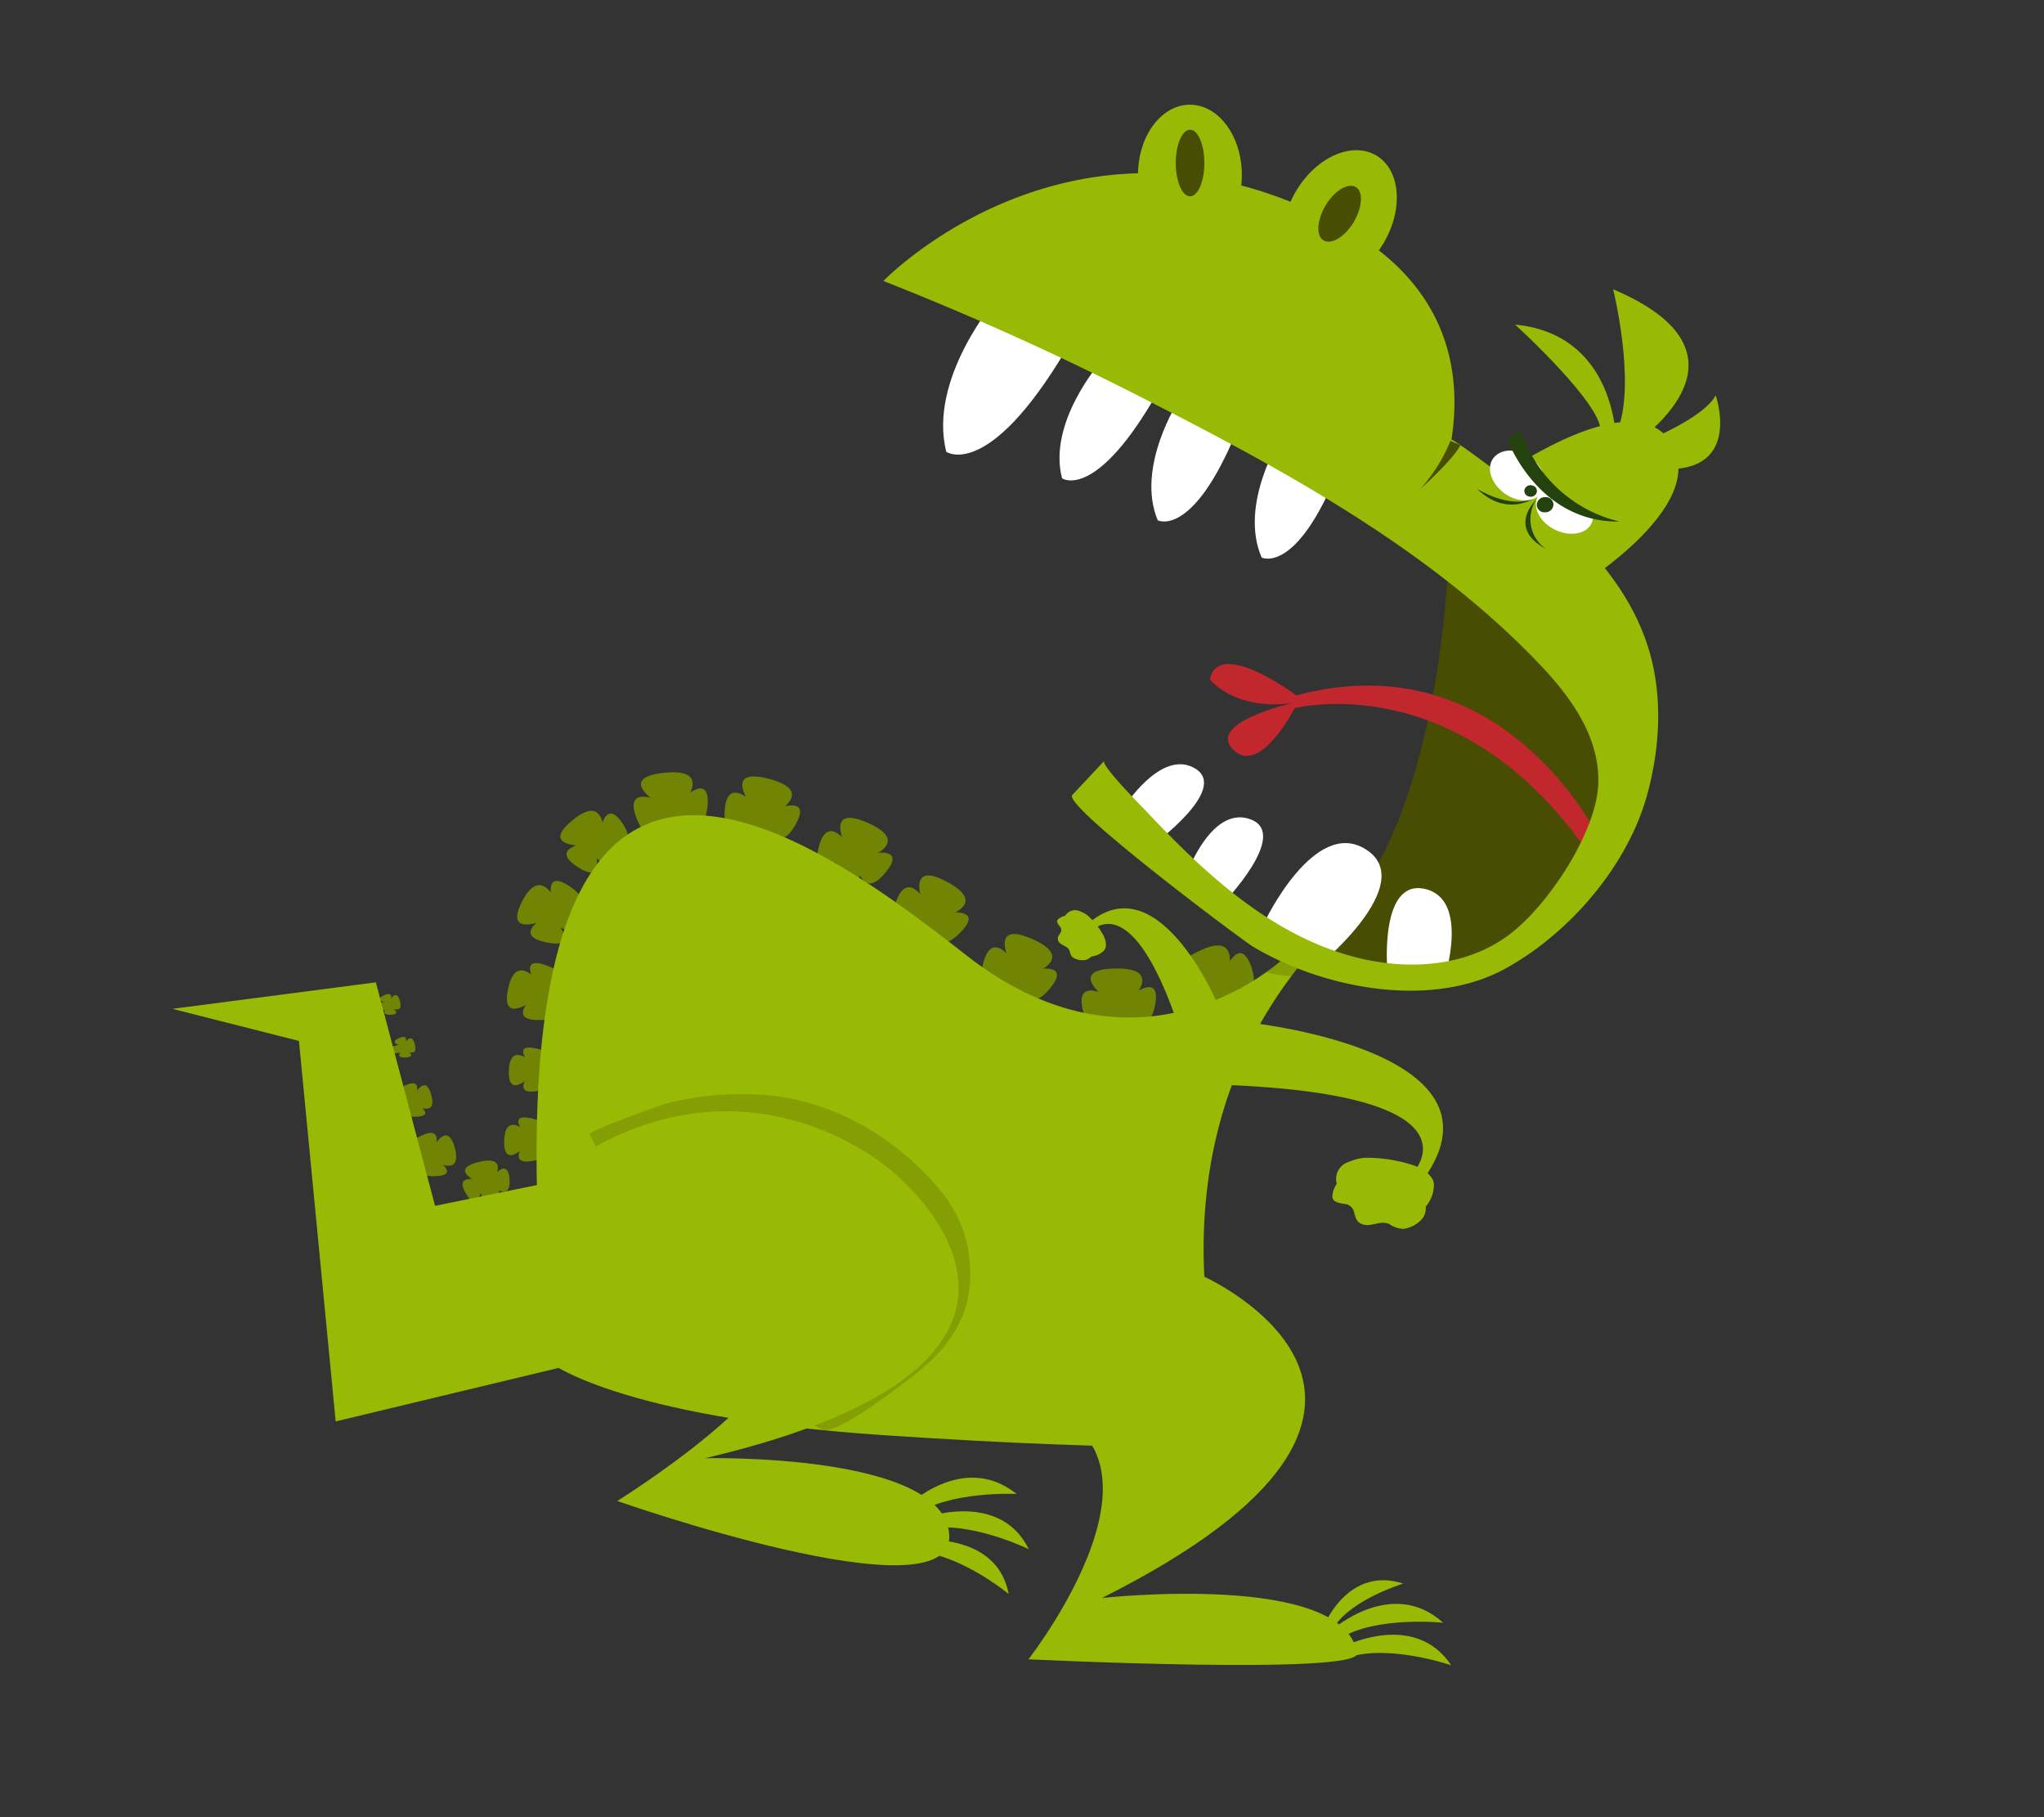 <svg xmlns="http://www.w3.org/2000/svg" viewBox="0 0 270 240"><rect x="0" y="0" width="270" height="240" fill="#333333" stroke="none"/><defs><style>.cls-1{isolation:isolate;}.cls-2{fill:#718404;}.cls-3{fill:#3c3b3a;opacity:0.1;mix-blend-mode:multiply;}.cls-4{fill:#99ba04;}.cls-5{fill:#fff;}.cls-6,.cls-9{fill:#494c03;}.cls-7{fill:#c1272d;}.cls-8{fill:#24420e;}.cls-9{opacity:0.25;}</style></defs><title>Artboard 29 copy 12</title><g class="cls-1"><g id="Layer_1" data-name="Layer 1"><path class="cls-2" d="M123.17,121.63s.16,5.14,3.7,1.52-2.73-2.51-2.73-2.51"/><path class="cls-2" d="M122.35,119.24s-2.44-4.63-4.05,0,3.61,1.27,3.61,1.27"/><path class="cls-2" d="M123.94,121.29s7.25-1.53,1.19-4.81-2.85,3.92-2.85,3.92"/><polygon class="cls-2" points="119.4 128.2 125.05 121.48 122.06 118.47 117.25 126.88 119.4 128.2"/><path class="cls-2" d="M134.88,129.31s.64,5.11,3.83,1.22-3-2.29-3-2.29"/><path class="cls-2" d="M133.85,127s-2.85-4.43-4,.32,3.72,1,3.72,1"/><path class="cls-2" d="M135.62,128.91s7.08-2.09.74-4.89-2.48,4.13-2.48,4.13"/><polygon class="cls-2" points="131.73 136.15 136.75 129.01 133.49 126.25 129.48 135 131.73 136.15"/><path class="cls-2" d="M148.58,133.24s3.11,4.28,4-.51-3.77-.8-3.77-.8"/><path class="cls-2" d="M146.52,131.61s-4.74-2.74-3.43,2,3.79-.69,3.79-.69"/><path class="cls-2" d="M149,132.57s5.26-4.82-1.77-4.66-.15,4.71-.15,4.71"/><polygon class="cls-2" points="149.19 140.64 150.1 132.19 145.82 131.1 146.6 140.57 149.19 140.64"/><path class="cls-2" d="M162,129.9s4.9,2.5,3.31-2.15-3.75.88-3.75.88"/><path class="cls-2" d="M159.33,129.32s-5.58-.44-2.07,3.2,3-2.21,3-2.21"/><path class="cls-2" d="M162.06,129.11s2.27-6.5-3.9-3.4,2.22,4.25,2.22,4.25"/><polygon class="cls-2" points="166.22 136.23 162.81 128.33 158.46 129.16 163.88 137.25 166.22 136.23"/><path class="cls-2" d="M113.16,114s.64,5.11,3.83,1.22-3-2.29-3-2.29"/><path class="cls-2" d="M112.13,111.65s-2.85-4.43-4,.32,3.72,1,3.72,1"/><path class="cls-2" d="M113.9,113.57s7.08-2.09.74-4.89-2.48,4.13-2.48,4.13"/><polygon class="cls-2" points="110.01 120.81 115.03 113.67 111.77 110.91 107.75 119.66 110.01 120.81"/><path class="cls-2" d="M101.09,108.3s1.58,4.93,4,.6-3.34-1.79-3.34-1.79"/><path class="cls-2" d="M99.64,106.18s-3.64-3.91-3.92.95,3.84.38,3.84.38"/><path class="cls-2" d="M101.74,107.79s6.58-3.17-.18-4.93-1.67,4.46-1.67,4.46"/><polygon class="cls-2" points="99.27 115.54 102.87 107.71 99.14 105.5 96.83 114.76 99.27 115.54"/><path class="cls-2" d="M89.52,107.27s3.52,4,3.94-.85-3.83-.48-3.83-.48"/><path class="cls-2" d="M87.3,105.82s-5-2.34-3.22,2.25,3.71-1,3.71-1"/><path class="cls-2" d="M89.91,106.57s4.76-5.24-2.22-4.5.31,4.7.31,4.7"/><polygon class="cls-2" points="90.85 114.59 90.93 106.1 86.56 105.36 88.27 114.73 90.85 114.59"/><path class="cls-2" d="M79.86,111.31s4.86,1.22,2.4-2.52-3.07,1.5-3.07,1.5"/><path class="cls-2" d="M77.41,111.33s-5,.7-1.07,3.2S78.48,112,78.48,112"/><path class="cls-2" d="M79.74,110.61s.48-6.13-4.2-2.21,2.92,3.28,2.92,3.28"/><polygon class="cls-2" points="85.03 116.02 80.22 109.78 76.61 111.35 83.22 117.36 85.03 116.02"/><path class="cls-2" d="M74.14,120.27s5-.59,1.15-3.18-2.21,2.47-2.21,2.47"/><path class="cls-2" d="M71.89,121.15s-4.3,2.41.36,3.33.92-3.08.92-3.08"/><path class="cls-2" d="M73.74,119.66s-2.13-5.82-4.8-.56,4.07,2,4.07,2"/><polygon class="cls-2" points="80.89 122.78 73.83 118.73 71.16 121.46 79.79 124.66 80.89 122.78"/><path class="cls-2" d="M72,130.59s4.31-1.55.25-3.06-1.36,2.65-1.36,2.65"/><path class="cls-2" d="M70.23,131.83s-3.24,3,1.13,2.89.07-2.93.07-2.93"/><path class="cls-2" d="M71.52,130.13s-3.31-4.75-4.41.49,4.11.94,4.11.94"/><polygon class="cls-2" points="78.64 131.44 71.36 129.28 69.65 132.26 78.11 133.34 78.64 131.44"/><path class="cls-2" d="M71,140.84s3.1-1.68-.22-2.38-.69,2.19-.69,2.19"/><path class="cls-2" d="M69.77,142s-2.08,2.69,1.26,2.09-.34-2.26-.34-2.26"/><path class="cls-2" d="M70.53,140.55s-3.18-3.26-3.31.88,3.28.25,3.28.25"/><polygon class="cls-2" points="76.16 140.75 70.3 139.92 69.38 142.4 76.02 142.26 76.16 140.75"/><path class="cls-2" d="M70.36,150.07s3.1-1.68-.22-2.38-.69,2.19-.69,2.19"/><path class="cls-2" d="M69.15,151.23s-2.08,2.69,1.26,2.09-.34-2.26-.34-2.26"/><path class="cls-2" d="M69.91,149.78s-3.18-3.26-3.31.88,3.28.25,3.28.25"/><polygon class="cls-2" points="75.55 149.98 69.68 149.15 68.77 151.62 75.4 151.49 75.55 149.98"/><path class="cls-2" d="M64.9,156.61s2.65,2.23,2.41-.89-2.48,0-2.48,0"/><path class="cls-2" d="M63.34,155.89s-3.41-1-1.81,1.72,2.25-1,2.25-1"/><path class="cls-2" d="M65.07,156.13s2.47-3.75-1.88-2.65.7,3,.7,3"/><polygon class="cls-2" points="66.52 161.14 65.66 155.74 62.82 155.67 64.9 161.46 66.52 161.14"/><path class="cls-2" d="M56.63,153.11s-2.48,2.39.91,2.24,0-2.28,0-2.28"/><path class="cls-2" d="M57.45,151.7s1.21-3.11-1.83-1.7,1,2.09,1,2.09"/><path class="cls-2" d="M57.15,153.28s4,2.35,2.93-1.67-3.23.57-3.23.57"/><polygon class="cls-2" points="51.67 154.49 57.56 153.84 57.71 151.22 51.36 153 51.67 154.49"/><path class="cls-2" d="M54.31,145.77s-1.92,1.84.7,1.72,0-1.76,0-1.76"/><path class="cls-2" d="M54.94,144.67s.93-2.4-1.41-1.31.77,1.61.77,1.61"/><path class="cls-2" d="M54.71,145.9s3.1,1.81,2.26-1.29-2.49.44-2.49.44"/><polygon class="cls-2" points="50.48 146.83 55.02 146.32 55.13 144.31 50.24 145.68 50.48 146.83"/><path class="cls-2" d="M53.15,138.6s-1.18,1.14.44,1.07,0-1.09,0-1.09"/><path class="cls-2" d="M53.54,137.93s.58-1.48-.87-.81.47,1,.47,1"/><path class="cls-2" d="M53.39,138.69s1.92,1.12,1.4-.79-1.54.27-1.54.27"/><polygon class="cls-2" points="50.78 139.26 53.59 138.95 53.66 137.71 50.63 138.55 50.78 139.26"/><path class="cls-2" d="M51.18,132.95s-1.18,1.14.44,1.07,0-1.09,0-1.09"/><path class="cls-2" d="M51.57,132.27s.58-1.48-.87-.81.47,1,.47,1"/><path class="cls-2" d="M51.43,133s1.92,1.12,1.4-.79-1.54.27-1.54.27"/><polygon class="cls-2" points="48.81 133.61 51.63 133.29 51.7 132.05 48.67 132.9 48.81 133.61"/><ellipse class="cls-3" cx="137.78" cy="221.03" rx="93.13" ry="5.32"/><path class="cls-4" d="M196.37,64.08s19.05-14.23,24.38-5.6-13.21,19.59-13.21,19.59Z"/><path class="cls-5" d="M148.37,106.76s5-8,9.52-5.25-5.71,10.15-5.71,10.15Z"/><path class="cls-5" d="M156.94,115s3.26-8.74,8.32-6.76-3.59,10.94-3.59,10.94Z"/><path class="cls-5" d="M145.36,47.83s-7,8-5.07,15.34c0,0,4.15,2.93,11.93-10.16Z"/><path class="cls-5" d="M131.74,39.34S122.53,49.95,125,59.67c0,0,5.49,3.88,15.8-13.45Z"/><path class="cls-5" d="M155.7,52.89s-5.71,8.8-2.77,15.83c0,0,4.54,2.39,10.33-11.54Z"/><path class="cls-5" d="M169.2,57.78s-5.59,8.86-2.54,15.86c0,0,4.57,2.33,10.16-11.66Z"/><path class="cls-6" d="M191.29,74.11s-1,39.19-18.29,50.38c0,0,18.29,16.33,38.1-11.2S191.29,74.11,191.29,74.11Z"/><path class="cls-7" d="M211.24,110.73s-12.57-26.24-40-18.89c0,0-10.29-7.7-11.43-2.1,0,0,3.26,4.15,10.87,3.12,0,0-11.33,2.56-7.8,6.14S171,93.54,171,93.54s21.36-5.63,38.46,18.6"/><ellipse class="cls-4" cx="157.18" cy="23.1" rx="6.86" ry="9.27"/><path class="cls-4" d="M183.21,31.29c-2.33,4.65-7,7.25-10.45,5.8s-4.34-6.4-2-11.05,7-7.25,10.45-5.8S185.54,26.64,183.21,31.29Z"/><path class="cls-5" d="M183.25,127.94s-1-11.93,5-10.53,2.5,12,2.5,12Z"/><path class="cls-5" d="M167,121.85s6.65-14.1,13.5-9.62-6.19,15.2-6.19,15.2Z"/><path class="cls-4" d="M187.74,70s15.05-26.2-10.62-40.2c-35-19.09-60.43,7.31-60.43,7.31a384.49,384.49,0,0,1,35.2,15.94c18.72,9.54,37.86,20.13,52,35.23,4,4.3,7.46,9.41,7.23,15.29-.24,6.35-6.73,16.29-12.11,20.13s-12.34,4.39-18.8,3c-12-2.67-21.22-11.5-29-19.77-.33-.35-5.85-5.89-5.34-6.44L141.64,105c-1.3,1.41,22.34,19.09,23.83,20,9.32,5.59,23.65,8.36,33.52,2.85,8.68-4.85,16.06-13.76,18.57-22.81,1.78-6.42,2.15-13.6,0-20-2.87-8.66-9.91-15.51-17.54-21-.22-.16-8.18-6.26-8.39-6Z"/><path class="cls-6" d="M191.6,58.22a22,22,0,0,1-4,6.38s4.47-4,5.3-5.81Z"/><ellipse class="cls-6" cx="157.2" cy="21.53" rx="1.89" ry="4.4"/><path class="cls-6" d="M178.91,29.18c-1.14,2-2.93,3.14-4,2.61s-1-2.55.11-4.52,2.94-3.14,4-2.61S180,27.21,178.91,29.18Z"/><path class="cls-5" d="M209,67.3a15.44,15.44,0,0,1-1.94-.89,5.9,5.9,0,0,1-2.19-2l0-.11a2.6,2.6,0,0,0-1.57,1c-.95,1.3-.2,3.28,1.66,4.42s4.14,1,5.08-.28a2.19,2.19,0,0,0,.38-1.56Z"/><path class="cls-8" d="M202.6,65.82s-3.62,2.51-7.48-1.25C195.12,64.56,199.38,67.29,202.6,65.82Z"/><path class="cls-5" d="M203.37,65.39c-1.18,1.12-3.45.86-5.06-.57s-2-3.5-.77-4.62,3.45-.86,5.06.57S204.55,64.27,203.37,65.39Z"/><path class="cls-8" d="M203,65a.82.82,0,0,1-1,.58.75.75,0,0,1-.63-.89.82.82,0,0,1,1-.58A.75.75,0,0,1,203,65Z"/><path class="cls-8" d="M202.92,66s-3.94,3.69,1.29,6.5A4.76,4.76,0,0,1,202.92,66Z"/><path class="cls-8" d="M203,66.66a1.06,1.06,0,0,1,1.13-1,1,1,0,0,1,1.07,1,1.06,1.06,0,0,1-1.13,1A1,1,0,0,1,203,66.66Z"/><path class="cls-8" d="M200.93,56.95l-1.86,1s4,11.08,14.84,10.93A18.09,18.09,0,0,1,200.93,56.95Z"/><path class="cls-4" d="M219.89,61.95c10.3.34,6.74-9.74,6.74-9.74-1.34,2.58-7.19,5.26-10.09,6.45l-.32-.27c4-3,14.64-12.65-3.13-20.18,0,0,2.94,11.9.72,18.26l-.52-.37c-.69-4.46-3.32-12.29-13.16-13.23,0,0,11.93,10.83,11.29,14.32"/><path class="cls-4" d="M170.11,126.1s-18.83,18.64-42.55,0-65-47-55.21,53.65c0,0,8.94,7.44,44.39,9.8s46.93,1.32,46.93,1.32-14.7-34.94,8-63.36"/><path class="cls-4" d="M164.55,135s35.64,3.56,23.58,20.62l-1.51-.69s10.8-11.07-28.88-11.76Z"/><path class="cls-4" d="M179.62,153a5.89,5.89,0,0,1,1-.09,19.88,19.88,0,0,1,6.11,1c1.13.41,2.72,1.35,2.68,2.62a4.46,4.46,0,0,1-3.85,4.34,9.69,9.69,0,0,1-4.77-1,8,8,0,0,1-4-3,2.36,2.36,0,0,1,1.39-3.42A6.69,6.69,0,0,1,179.62,153Z"/><path class="cls-4" d="M160.95,132.83s-8.26-19.91-17.92-10.19l.72.75s5.78-8,12.74,14.68Z"/><path class="cls-4" d="M158.85,168.51s38,16.82-13.29,42.54c0,0,32.08-3.55,33.69,7.31.43,2.91-43.4.79-43.4.79s25.44-32.49-5.55-34.55Z"/><polyline class="cls-4" points="81.17 154.42 57.47 159.26 49.65 129.74 22.77 133.24 39.49 137.48 44.34 187.73 86.72 177.56"/><path class="cls-4" d="M175.08,214.32s3.19-7.49,10.27-5.17c0,0-6.75,2.06-9.1,5.69Z"/><path class="cls-4" d="M176,215.22s7.92-7,14.63-.9c0,0-8.84-.93-13.59,2.06Z"/><path class="cls-4" d="M177.27,217.56s9.51-5,14.43,2.38c0,0-8.33-2.87-13.73-1Z"/><path class="cls-9" d="M171.36,127.87a23.28,23.28,0,0,1-2.2-.95l-1.89,1.47a14.4,14.4,0,0,0,3.39.54Z"/><path class="cls-9" d="M79.19,152.35l-1.28-2.52c-.23-.46,9.16-3.79,9.8-4a39.9,39.9,0,0,1,13.22-1.22c9.07.69,17.22,5.57,22.76,12a17.26,17.26,0,0,1,4.18,8.29c1.26,7.38-1.42,12.39-7.59,17.08-1.2.91-9.85,7.66-11.6,6.82l-4.21-2,2.75-16.32L96.77,159.08Z"/><path class="cls-4" d="M87.23,171.8c39.14-1.43-5.69,26.44-5.69,26.44s44.24,15.54,43.85,4.57-32.26-10.22-32.26-10.22c56.62-13.3,24.32-38.21,24.32-38.21s-17.85-15.78-40.61-1.9"/><path class="cls-4" d="M119.74,199s7.45-7.37,14.55-1.69c0,0-8.89-.45-13.43,2.79Z"/><path class="cls-4" d="M121.9,200.52s10.14-3.8,14,4.09c0,0-7.85-3.84-13.47-2.66Z"/><path class="cls-4" d="M120.77,203.45s10.84-1.44,12.48,7.08c0,0-6.61-5.47-12.36-5.58Z"/><path class="cls-4" d="M176.64,156.26A3.26,3.26,0,0,0,176,158c0,.76.8.85,1.5,1a1.4,1.4,0,0,1,1.37,1.11c.16.62.32,1.29,1,1.55,1.21.5,2.39-.56,3.64,0a3.46,3.46,0,0,0,1.92.64,4.16,4.16,0,0,0,2.2-1.08,2.17,2.17,0,0,0,.54-2.43c-.7-1.82-3.25-2.23-5-2.61,0,0,0,0,.06,0"/><path class="cls-4" d="M143.35,120.69a3,3,0,0,1,.43.32,9.47,9.47,0,0,1,2,2.58c.28.56.52,1.51,0,2a2.82,2.82,0,0,1-3.37.36,4.59,4.59,0,0,1-1.48-2.1,3.86,3.86,0,0,1-.34-2.65,1.51,1.51,0,0,1,2-.87A3.62,3.62,0,0,1,143.35,120.69Z"/><path class="cls-4" d="M140.77,120.94a2.15,2.15,0,0,0-1,.46c-.31.32,0,.62.19.92a.69.69,0,0,1,.08.93c-.2.3-.42.63-.25,1,.27.63,1.19.63,1.47,1.28.13.34.15.7.49.94a2.39,2.39,0,0,0,1.34.35,1.41,1.41,0,0,0,1.24-.78c.49-1-.36-2-.91-2.84h0"/></g></g></svg>